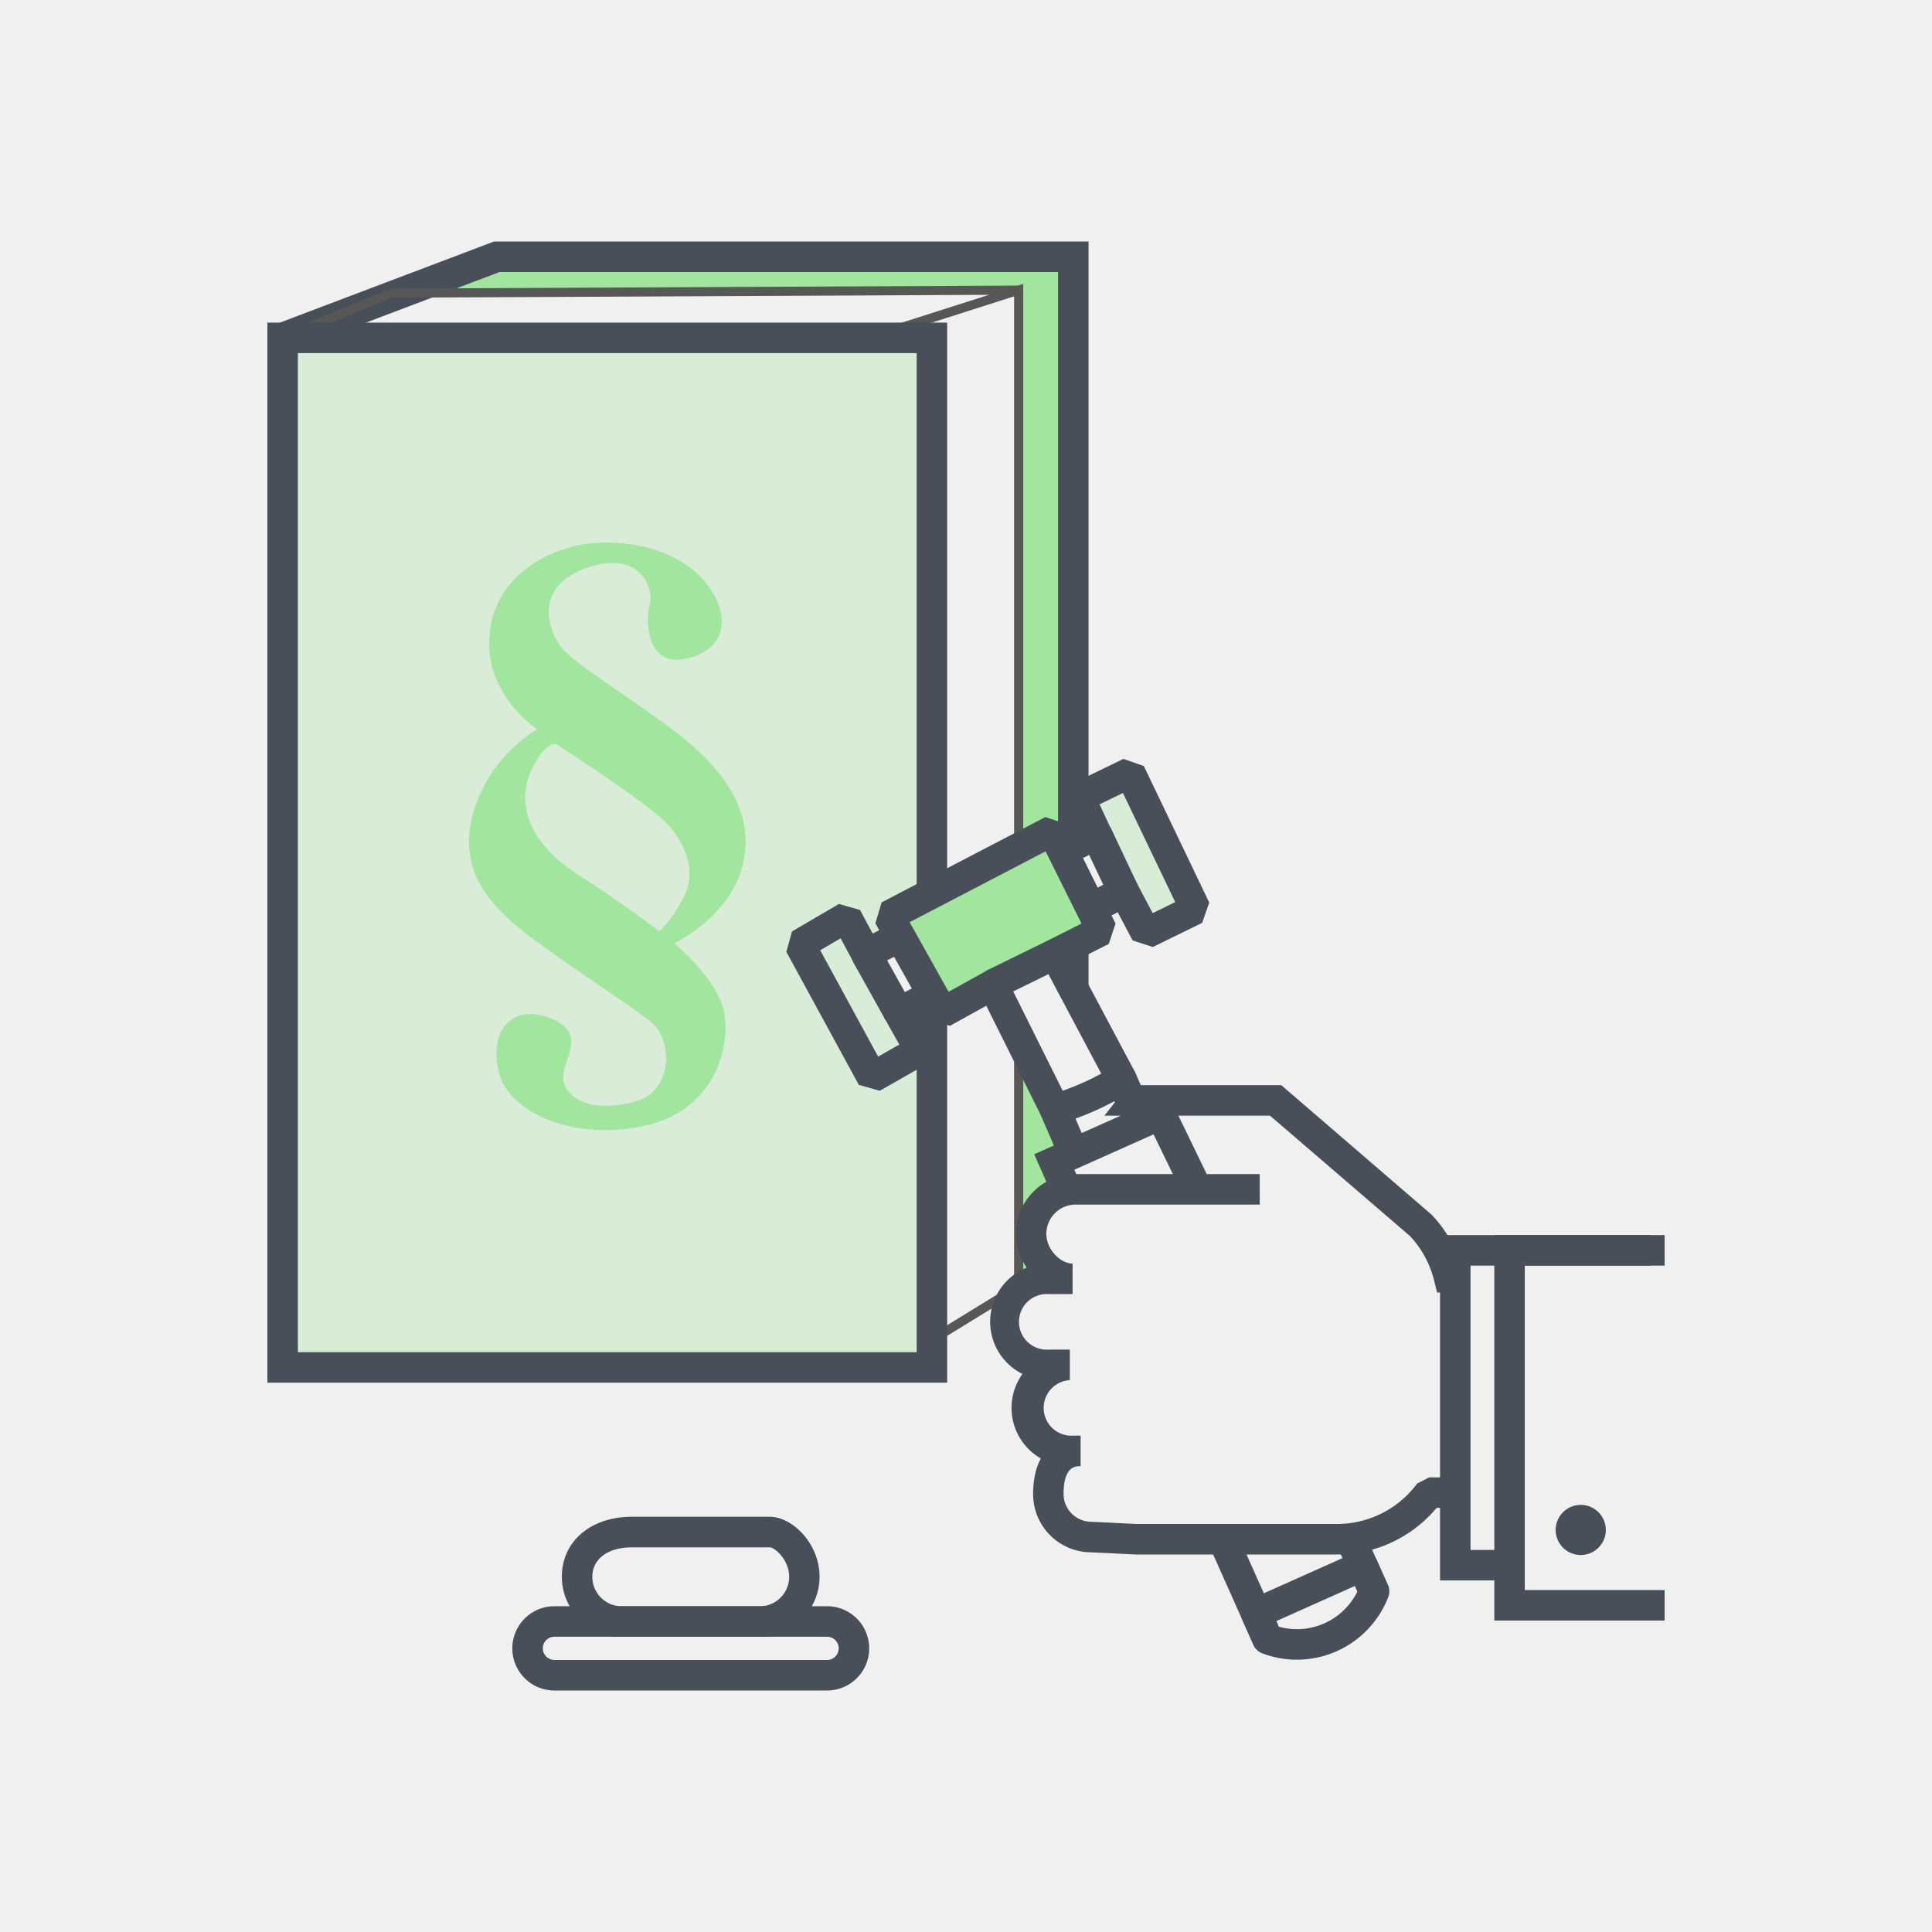 <?xml version="1.0" encoding="utf-8"?><svg id="Icons_Gruen" data-name="Icons Gruen" xmlns="http://www.w3.org/2000/svg" viewBox="0 0 800 800"><g id="Rechtliches"><rect width="800" height="800" fill="#f0f0f0"/><polygon points="161.75 121.39 205.72 106.31 444.42 106.31 444.42 532.75 421.81 532.75 421.81 121.95 161.75 121.39" fill="#a2e59f"/><polygon points="450.74 539.06 415.21 539.06 415.21 526.44 438.11 526.44 438.11 112.63 206.87 112.63 119.27 145.81 114.8 134 204.56 100 450.74 100 450.74 539.06" fill="#484f59"/><g opacity="0.3"><polygon points="385.88 566.22 385.88 238.94 385.88 139.9 117.03 139.9 117.03 398.71 117.03 566.22 385.88 566.22" fill="#a2e59f"/></g><polygon points="359.39 138.19 421.33 120.24 421.33 531.03 385.41 553.11 390.36 143.54 359.39 138.19" fill="#f0f0f0"/><polygon points="386.87 556.43 384.9 553.22 419.92 531.7 419.92 122.71 360.44 141.7 359.29 138.11 423.7 117.55 423.7 533.8 386.87 556.43" fill="#575756"/><polygon points="117.75 141.64 116.31 138.16 161.74 119.5 421.8 118.25 421.82 122.02 162.13 123.27 117.75 141.64" fill="#575756"/><path d="M392.2,572.53H110.72V133.59H392.2ZM123.35,559.91H379.57V146.21H123.35Z" fill="#484f59"/><path d="M222.43,301.93s-22.47-14.6-19.66-39.88,25.84-33.7,35.39-36,32.29-3.08,48.3,9.55c13.11,10.35,19.66,30.33,0,36.51s-19.1-16.29-17.41-21.9-3.09-21.91-24-15.73c-24.16,7.13-18.66,25.84-12.48,33.7s38.76,27,53.92,40.44,26.4,29.77,20.78,50.55-28.08,31.46-28.08,31.46,18.54,15.16,20.78,29.2-3.93,39.32-32,46.06-55.05-3.93-60.66-19.66,2.24-31.45,20.22-24.71,2.8,19.1,6.17,27.52,15.73,11.23,30.33,6.74,14.61-25.27,5.62-32.58-46.06-30.89-57.85-41.56S189.29,357,196.59,334.51A60.93,60.93,0,0,1,222.43,301.93Z" fill="#a2e59f"/><path d="M230.29,308.11s36.51,23.59,44.94,32,13.48,20.78,7.86,31.45-10.11,14-10.11,14-14.6-11.23-34.26-23.87S214,332.82,219.62,319.9,230.29,308.11,230.29,308.11Z" fill="#f0f0f0"/><g opacity="0.3"><path d="M230.29,308.11s36.51,23.59,44.94,32,13.48,20.78,7.86,31.45-10.11,14-10.11,14-14.6-11.23-34.26-23.87S214,332.82,219.62,319.9,230.29,308.11,230.29,308.11Z" fill="#a2e59f"/></g><path d="M598.81,617.89h-6.93a47.78,47.78,0,0,1-38.36,19.28H470.3l-18.38-.89a17.83,17.83,0,0,1-17.83-17.83c0-9.85,3.53-17.83,13.37-17.83H443A17.83,17.83,0,0,1,443,565h-8.92a17.83,17.83,0,1,1,0-35.65h10c-8.42,0-17.17-8.44-17.17-18.62a18.45,18.45,0,0,1,18.45-18.44h76.21" fill="#f0f0f0"/><rect x="347.51" y="383.79" width="16.67" height="58.46" transform="translate(-147.84 204.42) rotate(-26.76)" fill="#f0f0f0"/><rect x="462.48" y="323.65" width="16.67" height="58.46" transform="translate(-108.45 249.74) rotate(-26.76)" fill="#f0f0f0"/><rect x="429.96" y="402.48" width="27.69" height="74.33" transform="translate(-150.4 246.87) rotate(-26.76)" fill="#f0f0f0"/><rect x="448.78" y="469.85" width="44.08" height="44.08" transform="translate(-171.03 264.62) rotate(-26.76)" fill="#f0f0f0"/><rect x="360.3" y="369.1" width="104.58" height="22.95" transform="translate(-127.16 226.49) rotate(-26.76)" fill="#f0f0f0"/><g opacity="0.3"><rect x="345.53" y="379.53" width="21.04" height="66.9" transform="translate(-158.79 233.36) rotate(-30)" fill="#a2e59f"/></g><g opacity="0.3"><rect x="460.48" y="319.74" width="21.04" height="66.9" transform="translate(-113.49 282.82) rotate(-30)" fill="#a2e59f"/></g><rect x="372.75" y="361.82" width="75.09" height="39.04" transform="translate(-127.75 225.54) rotate(-26.76)" fill="#a2e59f"/><polygon points="477.35 392.14 468.99 389.42 458.86 370.23 470.03 364.34 477.3 378.11 486.63 373.54 464.98 328.36 455.31 333.05 461.56 346.53 450.1 351.83 441.25 332.73 444.23 324.4 465.19 314.24 473.63 317.19 500.72 373.73 497.8 382.13 477.35 392.14" fill="#484f59"/><path d="M439.51,481.55,431,461.84a6.3,6.3,0,0,1,4-8.53,116.92,116.92,0,0,0,13.6-5.07,114.31,114.31,0,0,0,12.57-6.66,6.31,6.31,0,0,1,9.08,2.88q4.26,9.84,8.46,19.64l-11.6,5q-2.81-6.56-5.65-13.12c-2.57,1.38-5.14,2.65-7.69,3.8-2.71,1.22-5.53,2.35-8.43,3.4l5.77,13.4Z" fill="#484f59"/><rect x="510.21" y="638.63" width="12.62" height="42.86" transform="translate(-224.34 268.14) rotate(-24.08)" fill="#484f59"/><rect x="558.26" y="637.35" width="12.62" height="23.58" transform="translate(-215.73 286.86) rotate(-24.08)" fill="#484f59"/><polygon points="436.68 497.09 428.25 477.95 483.69 453.19 499.69 486.18 488.33 491.69 477.67 469.71 444.87 484.36 448.24 492 436.68 497.09" fill="#484f59"/><path d="M537,687.24a40.28,40.28,0,0,1-14.4-2.66,6.29,6.29,0,0,1-3.51-3.32l-4.73-10.6a6.3,6.3,0,0,1,3.19-8.33l44.11-19.72a6.3,6.3,0,0,1,8.33,3.18l4.75,10.61a6.34,6.34,0,0,1,.13,4.82A40.57,40.57,0,0,1,537,687.24Zm-7.52-13.67A27.92,27.92,0,0,0,562.07,659l-1-2.3-32.59,14.57Z" fill="#484f59"/><path d="M603,535.22h-7.94l-1.17-4.81a41.88,41.88,0,0,0-10-18.55l-58-49.88H457.3l8.05-10.22c1-1.21,1.44-1.83,5-2.13v-.28h10.2c3.55,0,8,0,13.66,0h36.35L592.83,503a54.55,54.55,0,0,1,13.34,24.46l-3.15.77Z" fill="#484f59"/><path d="M553.52,643.68H470.31l-18.7-.9h0a24.09,24.09,0,0,1-23.82-24.13c0-5.9,1.12-10.86,3.21-14.73a24.11,24.11,0,0,1-7.62-35,24.14,24.14,0,0,1,1.74-44,25.1,25.1,0,0,1-4.46-14,24.77,24.77,0,0,1,24.75-24.75h76.22v12.62H445.4a12.15,12.15,0,0,0-12.13,12.13c0,6.63,6,12.31,10.86,12.31v12.62h-10a11.52,11.52,0,1,0,0,23H443v12.63a11.52,11.52,0,0,0,0,23h4.46v12.63c-2.11,0-7.06,0-7.06,11.52a11.53,11.53,0,0,0,11.52,11.51l18.69.9h82.91a41.29,41.29,0,0,0,33.31-16.76l5-2.53h6.93v12.62h-3.88A53.72,53.72,0,0,1,553.52,643.68Z" fill="#484f59"/><polygon points="625.36 654.42 596.29 654.42 596.29 511.43 683.63 511.43 683.63 524.06 608.91 524.06 608.91 641.8 625.36 641.8 625.36 654.42" fill="#484f59"/><polyline points="689.28 517.75 625.07 517.75 625.07 664.71 689.28 664.71" fill="none"/><path d="M654.55,623.14a10.38,10.38,0,1,1-10.38,10.39,10.38,10.38,0,0,1,10.38-10.39Z" fill="#484f59"/><polygon points="689.28 671.03 618.76 671.03 618.76 511.43 689.28 511.43 689.28 524.06 631.38 524.06 631.38 658.4 689.28 658.4 689.28 671.03" fill="#484f59"/><polygon points="431.17 462.16 405.42 410.48 408.29 401.99 434.04 389.37 442.39 392.07 470.02 444.01 458.87 449.94 434.12 403.39 419.55 410.53 442.47 456.53 431.17 462.16" fill="#484f59"/><polygon points="393.39 424.76 384.83 422.31 362.47 382.33 365.06 373.65 432.83 338.35 441.4 341.14 461.92 382.42 459.11 390.87 439.66 400.67 433.98 389.4 447.82 382.42 432.96 352.52 376.66 381.85 392.78 410.67 409.76 401.28 415.86 412.33 393.39 424.76" fill="#484f59"/><polygon points="454.79 381.94 448.81 370.55 456.83 366.34 451 354.01 443.16 357.93 437.41 346.42 451.13 339.56 459.82 342.56 471.1 366.42 468.28 374.86 454.79 381.94" fill="#484f59"/><polygon points="375.05 424.83 366.62 422.31 353.14 398.11 355.78 389.42 369.44 382.42 375.2 393.65 367.36 397.67 374.67 410.81 383.33 406.31 389.15 417.51 375.05 424.83" fill="#484f59"/><polygon points="364.29 451.67 355.62 449.21 325.61 394.14 327.96 385.67 347.36 374.32 356.11 376.79 366.17 395.55 355.04 401.51 348.08 388.53 339.63 393.48 363.62 437.52 372.38 432.52 366.13 421.38 377.15 415.21 386.46 431.82 384.08 440.39 364.29 451.67" fill="#484f59"/><path d="M342.46,700H229.59a17.45,17.45,0,0,1,0-34.9H342.46a17.45,17.45,0,1,1,0,34.9ZM229.59,677.73a4.83,4.83,0,0,0-4.83,4.82,4.88,4.88,0,0,0,4.83,4.82H342.46a4.82,4.82,0,1,0,0-9.64Z" fill="#484f59"/><path d="M314.57,677.73H257.48a24.86,24.86,0,0,1-24.83-24.83c0-14.62,11.94-24.84,29-24.84h57.09c9.34,0,20.62,11.08,20.62,24.84A24.86,24.86,0,0,1,314.57,677.73Zm-52.88-37c-10,0-16.42,4.79-16.42,12.21a12.22,12.22,0,0,0,12.21,12.2h57.09a12.22,12.22,0,0,0,12.21-12.2c0-7.14-6.07-12.21-8-12.21Z" fill="#484f59"/></g></svg>